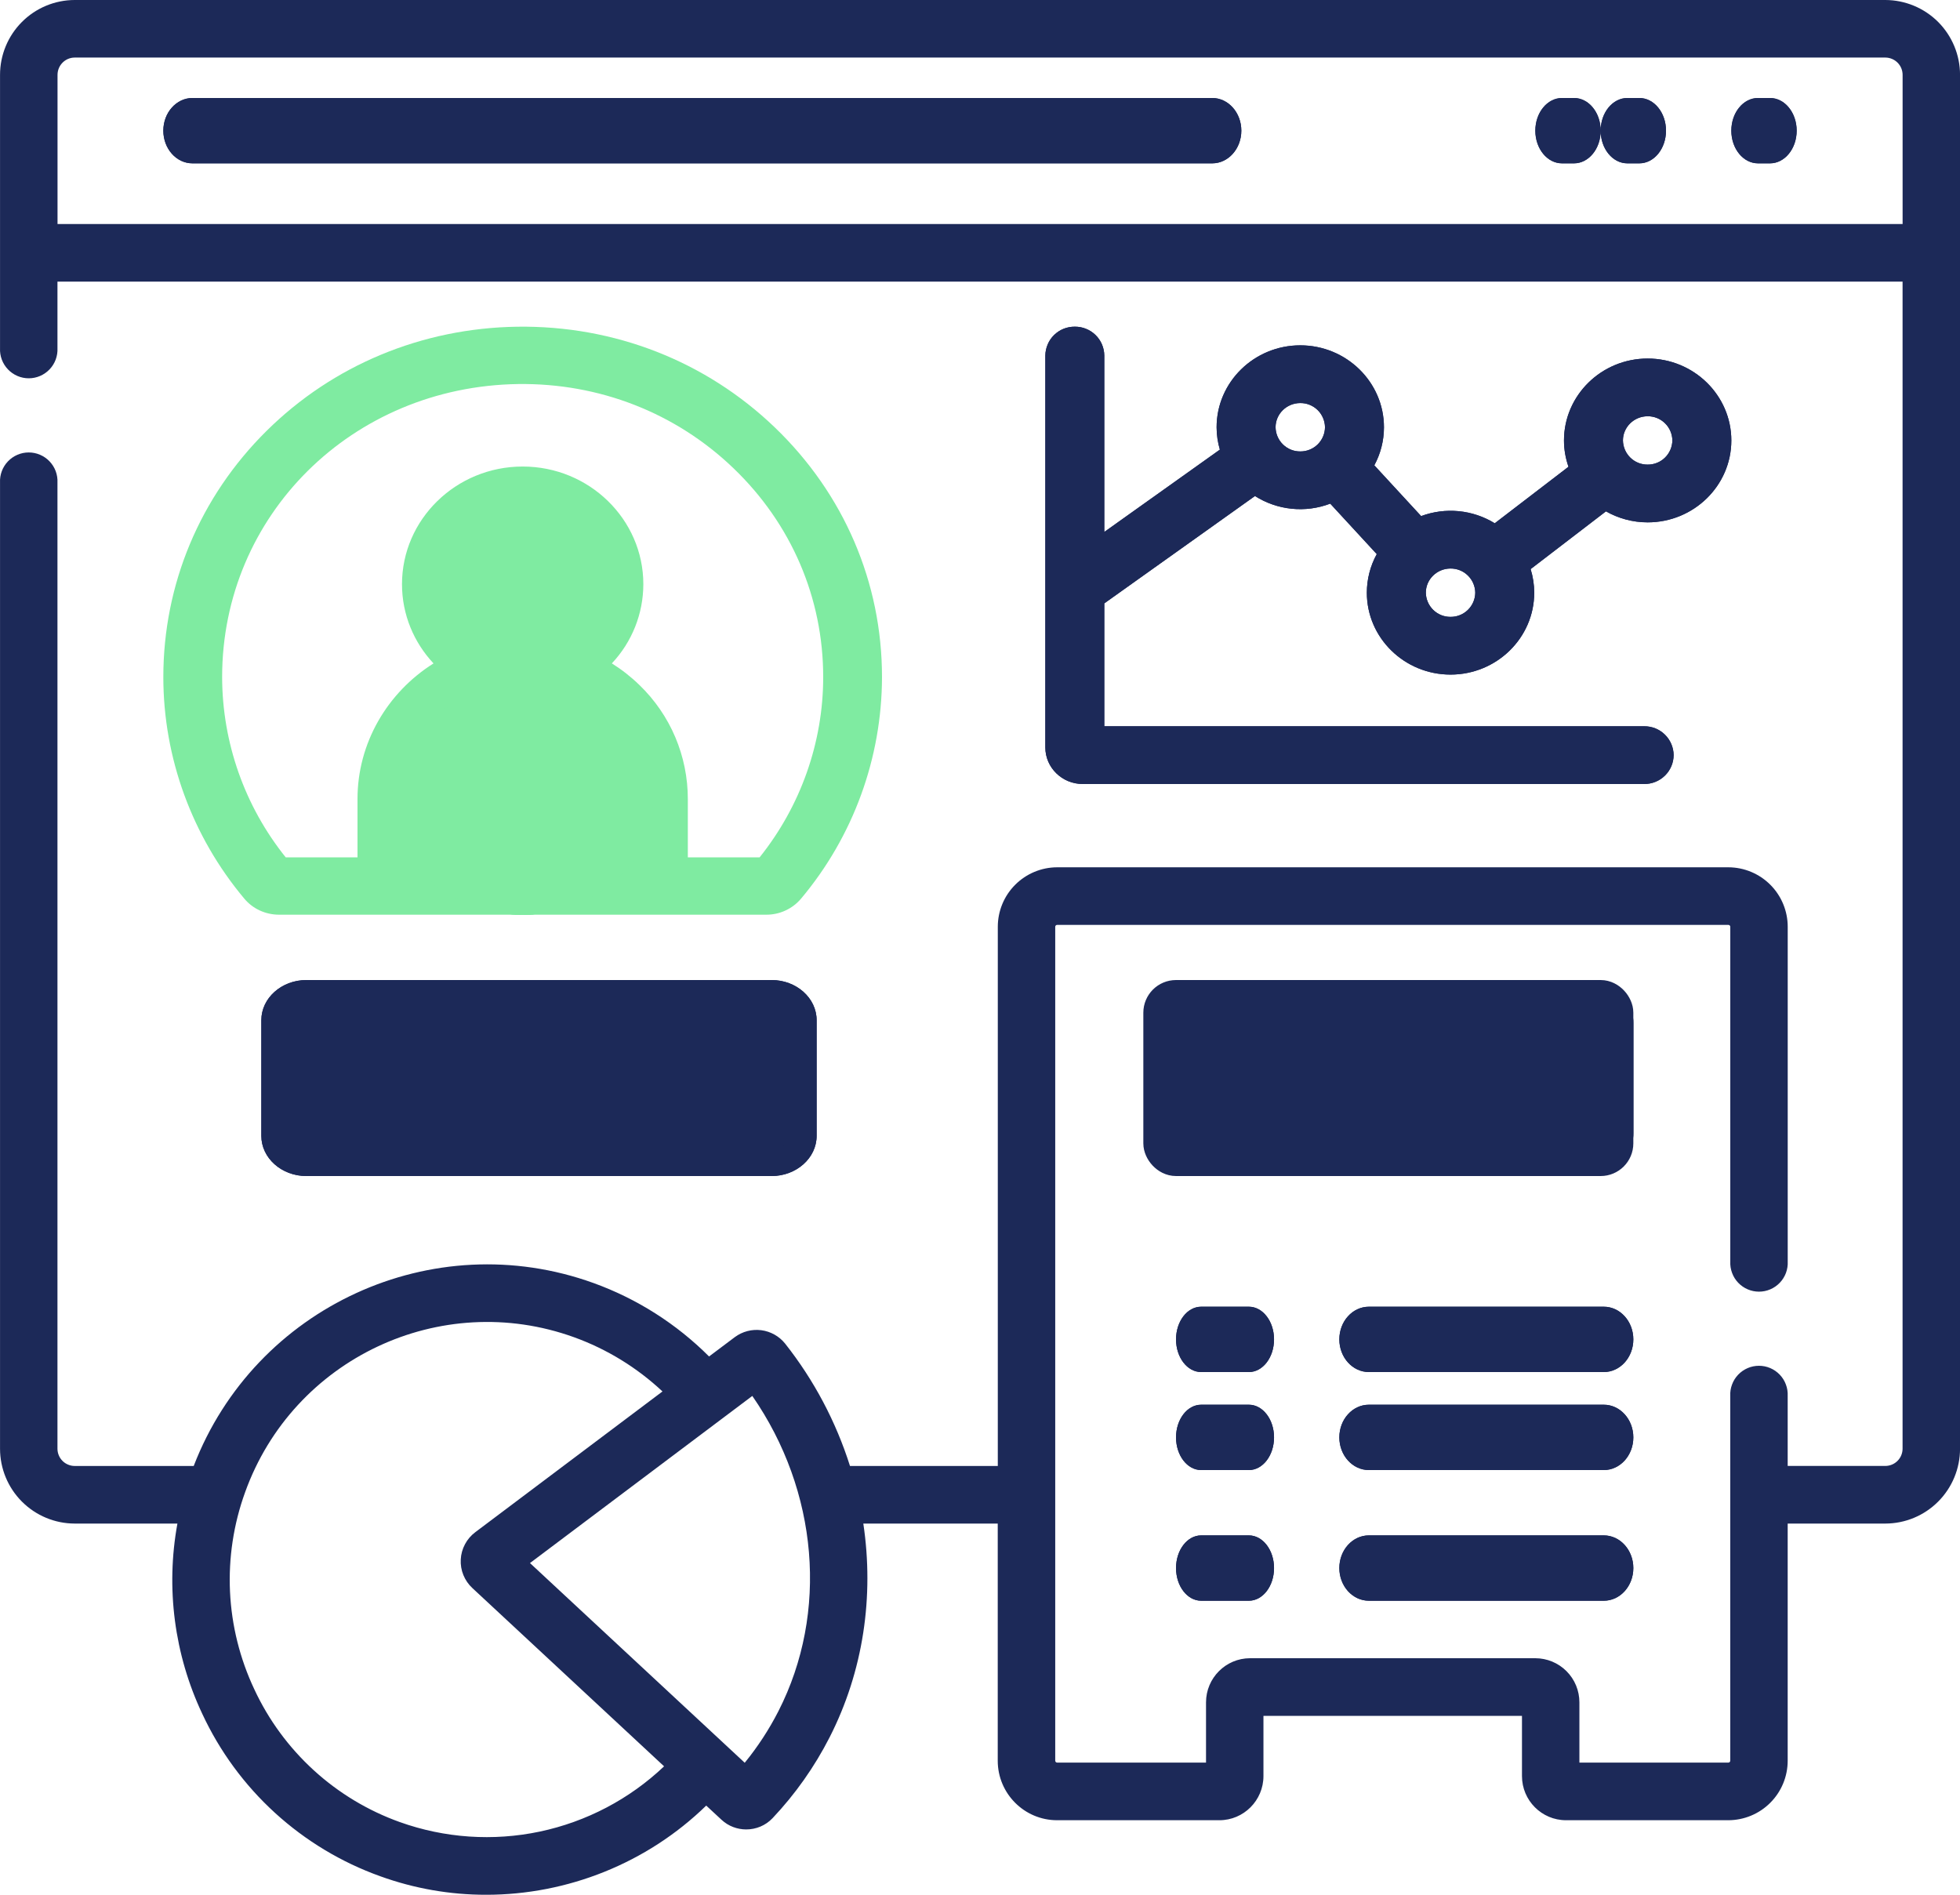 <svg width="60" height="58" viewBox="0 0 60 58" fill="none" xmlns="http://www.w3.org/2000/svg">
<g clip-path="url(#clip0_1533_202)">
<path d="M27 20.726C27 17.831 25.835 15.117 23.72 13.085C21.605 11.053 18.802 9.959 15.832 10.001C12.919 10.044 10.192 11.177 8.157 13.193C6.12 15.21 5 17.885 5 20.726C5 23.195 5.88 25.604 7.48 27.51C7.74 27.821 8.13 28 8.546 28H23.454C23.657 28.001 23.858 27.958 24.042 27.873C24.226 27.789 24.39 27.665 24.521 27.51C26.118 25.61 26.995 23.208 27 20.726ZM16 19.73C14.956 19.73 14.106 18.901 14.106 17.883C14.106 16.865 14.956 16.037 16 16.037C17.044 16.037 17.894 16.865 17.894 17.883C17.894 18.901 17.044 19.73 16 19.73ZM15.162 21.39C15.715 21.516 16.289 21.516 16.842 21.39C17.392 21.532 17.895 21.816 18.302 22.212C18.917 22.812 19.256 23.609 19.256 24.456V26.245H12.744V24.456C12.744 23.016 13.75 21.756 15.162 21.39ZM23.253 26.245H21.056V24.456C21.056 23.806 20.925 23.162 20.671 22.563C20.417 21.964 20.044 21.423 19.576 20.971C19.318 20.72 19.035 20.498 18.73 20.307C19.348 19.651 19.693 18.784 19.694 17.883C19.694 15.897 18.037 14.281 16 14.281C13.963 14.281 12.306 15.897 12.306 17.883C12.306 18.816 12.672 19.668 13.271 20.308C11.859 21.196 10.944 22.744 10.944 24.456V26.245H8.747C7.49 24.68 6.804 22.733 6.8 20.726C6.8 15.77 10.78 11.83 15.86 11.756C18.344 11.723 20.688 12.636 22.456 14.336C24.226 16.035 25.2 18.305 25.2 20.726C25.2 22.725 24.51 24.676 23.253 26.245Z" fill="#7FEBA1"/>
<path d="M57.715 0H2.287C1.68 0.001 1.098 0.243 0.67 0.673C0.241 1.103 0.001 1.685 0.001 2.292V10.658C-0.005 10.777 0.014 10.896 0.055 11.007C0.097 11.119 0.161 11.221 0.243 11.307C0.325 11.393 0.424 11.462 0.534 11.509C0.643 11.556 0.761 11.58 0.88 11.58C0.999 11.58 1.117 11.556 1.226 11.509C1.336 11.462 1.435 11.393 1.517 11.307C1.599 11.221 1.663 11.119 1.705 11.007C1.746 10.896 1.765 10.777 1.759 10.658V8.62H58.242V44.345C58.242 44.485 58.187 44.619 58.088 44.718C57.989 44.818 57.855 44.873 57.715 44.874H54.725V42.73C54.731 42.611 54.712 42.492 54.67 42.381C54.629 42.269 54.565 42.167 54.483 42.081C54.401 41.995 54.302 41.926 54.192 41.879C54.083 41.832 53.965 41.808 53.846 41.808C53.727 41.808 53.609 41.832 53.5 41.879C53.39 41.926 53.291 41.995 53.209 42.081C53.127 42.167 53.063 42.269 53.022 42.381C52.98 42.492 52.961 42.611 52.967 42.73V53.897C52.967 53.912 52.961 53.927 52.95 53.938C52.939 53.949 52.924 53.955 52.909 53.955H48.349V52.111C48.349 51.753 48.208 51.41 47.955 51.157C47.703 50.904 47.36 50.761 47.002 50.76H38.267C37.524 50.76 36.919 51.366 36.919 52.111V53.955H32.361C32.346 53.955 32.331 53.949 32.32 53.938C32.309 53.927 32.303 53.912 32.303 53.897V28.37C32.303 28.338 32.329 28.312 32.361 28.312H52.909C52.942 28.312 52.968 28.338 52.968 28.37V38.617C52.962 38.736 52.981 38.855 53.023 38.966C53.064 39.078 53.128 39.18 53.21 39.266C53.292 39.352 53.391 39.421 53.501 39.468C53.61 39.515 53.728 39.539 53.847 39.539C53.966 39.539 54.084 39.515 54.193 39.468C54.303 39.421 54.402 39.352 54.484 39.266C54.566 39.18 54.63 39.078 54.672 38.966C54.713 38.855 54.732 38.736 54.726 38.617V28.37C54.726 27.888 54.535 27.425 54.194 27.084C53.853 26.742 53.391 26.55 52.909 26.549H32.361C31.879 26.55 31.417 26.743 31.077 27.084C30.736 27.425 30.545 27.888 30.545 28.37V44.875H26.02C25.59 43.517 24.918 42.248 24.035 41.13C23.854 40.904 23.592 40.757 23.305 40.719C23.017 40.682 22.727 40.758 22.494 40.931L21.706 41.523C20.706 40.523 19.499 39.756 18.169 39.275C13.246 37.497 7.806 40.005 5.93 44.875H2.287C2.218 44.875 2.149 44.861 2.085 44.834C2.021 44.808 1.962 44.769 1.913 44.719C1.864 44.67 1.825 44.612 1.799 44.547C1.772 44.483 1.759 44.414 1.759 44.345V14.772C1.765 14.653 1.746 14.534 1.705 14.423C1.663 14.311 1.599 14.209 1.517 14.123C1.435 14.037 1.336 13.968 1.226 13.921C1.117 13.874 0.999 13.85 0.88 13.85C0.761 13.85 0.643 13.874 0.534 13.921C0.424 13.968 0.325 14.037 0.243 14.123C0.161 14.209 0.097 14.311 0.055 14.423C0.014 14.534 -0.005 14.653 0.001 14.772V44.347C0.001 44.954 0.242 45.536 0.67 45.965C1.099 46.395 1.68 46.637 2.287 46.638H5.431C5.07 48.611 5.336 50.648 6.192 52.462C6.726 53.61 7.483 54.641 8.418 55.494C9.353 56.347 10.448 57.007 11.64 57.434C12.68 57.81 13.777 58.002 14.883 58.001C17.366 58.001 19.803 57.039 21.619 55.271L22.086 55.704C22.299 55.903 22.572 56.001 22.844 56.001C23.139 56.001 23.434 55.885 23.651 55.655C24.347 54.918 24.934 54.086 25.395 53.183C26.43 51.155 26.762 48.866 26.428 46.638H30.543V53.898C30.543 54.902 31.358 55.719 32.36 55.719H37.329C38.072 55.719 38.677 55.113 38.677 54.368V52.524H46.591V54.368C46.591 55.113 47.196 55.719 47.939 55.719H52.908C53.39 55.718 53.852 55.526 54.193 55.184C54.534 54.843 54.725 54.38 54.725 53.898V46.638H57.715C58.322 46.637 58.904 46.395 59.332 45.965C59.761 45.535 60.001 44.953 60.001 44.346V2.292C60.001 1.685 59.76 1.103 59.332 0.673C58.903 0.244 58.322 0.002 57.715 0ZM12.237 55.775C11.263 55.426 10.368 54.887 9.604 54.189C8.84 53.491 8.221 52.649 7.785 51.711C7.343 50.774 7.09 49.759 7.041 48.724C6.993 47.689 7.15 46.654 7.503 45.68C8.973 41.588 13.491 39.46 17.573 40.934C18.579 41.298 19.5 41.863 20.28 42.594L14.551 46.901C14.42 46.999 14.312 47.124 14.235 47.269C14.158 47.413 14.113 47.572 14.105 47.736C14.096 47.899 14.123 48.063 14.185 48.214C14.247 48.366 14.341 48.502 14.461 48.613L20.329 54.069C19.27 55.074 17.953 55.765 16.524 56.067C15.096 56.368 13.612 56.267 12.237 55.775ZM23.83 52.379C23.543 52.941 23.197 53.471 22.798 53.96L16.224 47.847L23.03 42.731C25.045 45.639 25.37 49.361 23.83 52.379ZM1.761 6.858V2.292C1.761 2 1.997 1.762 2.288 1.762H57.716C57.856 1.763 57.99 1.819 58.089 1.918C58.188 2.018 58.243 2.152 58.243 2.292V6.858H1.759H1.761Z" fill="#1C2958"/>
<path d="M37.11 3H5.89C5.4 3 5 3.448 5 4C5 4.552 5.399 5 5.89 5H37.11C37.601 5 38 4.552 38 4C38 3.448 37.601 3 37.11 3ZM54.184 3H53.816C53.365 3 53 3.448 53 4C53 4.552 53.365 5 53.816 5H54.184C54.635 5 55 4.552 55 4C55 3.448 54.635 3 54.184 3ZM50.184 3H49.816C49.365 3 49 3.448 49 4C49 4.552 49.365 5 49.816 5H50.184C50.635 5 51 4.552 51 4C51 3.448 50.635 3 50.184 3ZM48.184 3H47.816C47.366 3 47 3.448 47 4C47 4.552 47.365 5 47.816 5H48.184C48.634 5 49 4.552 49 4C49 3.448 48.635 3 48.184 3ZM23.621 30H9.38C8.619 30 8 30.552 8 31.23V34.77C8 35.448 8.619 36 9.379 36H23.62C24.38 36 24.999 35.448 24.999 34.77V31.23C24.999 30.552 24.381 30 23.621 30ZM23.201 34.395H9.8V31.605H23.2L23.201 34.395ZM50 31.303C50 30.585 49.379 30 48.616 30H37.384C36.621 30 36 30.585 36 31.303V34.697C36 35.415 36.621 36 37.384 36H48.616C49.379 36 50 35.415 50 34.697V31.303ZM48.194 34.3H37.806V31.698H48.194V34.3ZM38.231 40H36.77C36.345 40 36.001 40.448 36.001 41C36.001 41.552 36.345 42 36.77 42H38.232C38.657 42 39.001 41.552 39.001 41C39.001 40.448 38.656 40 38.231 40ZM49.096 40H41.904C41.404 40 41 40.448 41 41C41 41.552 41.405 42 41.904 42H49.096C49.596 42 50 41.552 50 41C50 40.448 49.595 40 49.096 40ZM38.231 43H36.77C36.345 43 36.001 43.448 36.001 44C36.001 44.552 36.345 45 36.77 45H38.232C38.657 45 39.001 44.552 39.001 44C39.001 43.448 38.656 43 38.231 43ZM49.096 43H41.904C41.404 43 41 43.448 41 44C41 44.552 41.405 45 41.904 45H49.096C49.596 45 50 44.552 50 44C50 43.448 49.595 43 49.096 43ZM38.231 47H36.77C36.345 47 36.001 47.448 36.001 48C36.001 48.552 36.345 49 36.77 49H38.232C38.657 49 39.001 48.552 39.001 48C39.001 47.448 38.656 47 38.231 47ZM49.096 47H41.904C41.404 47 41 47.448 41 48C41 48.552 41.405 49 41.904 49H49.096C49.596 49 50 48.552 50 48C50 47.448 49.595 47 49.096 47ZM32.903 10C32.786 9.999 32.669 10.021 32.56 10.064C32.451 10.108 32.352 10.173 32.268 10.255C32.184 10.337 32.117 10.435 32.072 10.543C32.026 10.651 32.001 10.767 32 10.884V22.88C32 23.497 32.513 23.999 33.143 23.999H50.332C50.449 24 50.566 23.978 50.674 23.934C50.783 23.891 50.882 23.826 50.966 23.744C51.05 23.662 51.117 23.564 51.163 23.456C51.209 23.348 51.233 23.232 51.234 23.115C51.231 22.878 51.135 22.652 50.966 22.487C50.797 22.321 50.569 22.23 50.332 22.232H33.805V18.47L38.417 15.184C38.757 15.399 39.142 15.533 39.542 15.573C39.942 15.614 40.346 15.56 40.722 15.417L42.146 16.962C41.947 17.324 41.842 17.73 41.842 18.143C41.842 19.526 42.992 20.65 44.404 20.65C45.816 20.65 46.966 19.526 46.966 18.143C46.966 17.898 46.928 17.655 46.856 17.421L49.162 15.653C49.538 15.866 49.973 15.99 50.438 15.99C51.851 15.99 53 14.865 53 13.483C53 12.1 51.85 10.975 50.438 10.975C49.026 10.975 47.877 12.1 47.877 13.483C47.877 13.765 47.927 14.035 48.015 14.288L45.758 16.018C45.424 15.813 45.047 15.686 44.656 15.648C44.266 15.61 43.872 15.661 43.504 15.798L42.071 14.244C42.259 13.895 42.366 13.499 42.366 13.079C42.366 11.696 41.216 10.571 39.804 10.571C38.392 10.571 37.243 11.696 37.243 13.079C37.243 13.317 37.279 13.546 37.343 13.764L33.805 16.284V10.884C33.804 10.767 33.78 10.651 33.734 10.543C33.688 10.435 33.621 10.337 33.537 10.255C33.453 10.173 33.354 10.108 33.245 10.065C33.137 10.021 33.02 9.999 32.903 10ZM50.438 12.742C50.636 12.74 50.828 12.817 50.969 12.956C51.111 13.094 51.192 13.284 51.195 13.482C51.192 13.68 51.111 13.87 50.969 14.008C50.828 14.147 50.636 14.224 50.438 14.222C50.24 14.224 50.049 14.147 49.907 14.008C49.766 13.869 49.685 13.68 49.682 13.482C49.682 13.074 50.022 12.742 50.438 12.742ZM45.161 18.142C45.159 18.341 45.078 18.53 44.936 18.669C44.794 18.808 44.603 18.885 44.404 18.883C44.206 18.885 44.015 18.808 43.873 18.669C43.732 18.53 43.651 18.341 43.648 18.143C43.648 17.735 43.987 17.403 44.404 17.403C44.602 17.401 44.794 17.478 44.935 17.617C45.077 17.755 45.158 17.944 45.161 18.142ZM39.805 12.338C40.003 12.336 40.194 12.413 40.336 12.552C40.477 12.691 40.558 12.88 40.561 13.078C40.559 13.276 40.478 13.466 40.336 13.605C40.194 13.743 40.003 13.821 39.805 13.819C39.607 13.821 39.416 13.744 39.274 13.605C39.132 13.467 39.051 13.277 39.048 13.079C39.048 12.67 39.388 12.338 39.805 12.338Z" fill="#1C2958"/>
<path d="M37.11 3H5.89C5.4 3 5 3.448 5 4C5 4.552 5.399 5 5.89 5H37.11C37.601 5 38 4.552 38 4C38 3.448 37.601 3 37.11 3ZM54.184 3H53.816C53.365 3 53 3.448 53 4C53 4.552 53.365 5 53.816 5H54.184C54.635 5 55 4.552 55 4C55 3.448 54.635 3 54.184 3ZM50.184 3H49.816C49.365 3 49 3.448 49 4C49 4.552 49.365 5 49.816 5H50.184C50.635 5 51 4.552 51 4C51 3.448 50.635 3 50.184 3ZM48.184 3H47.816C47.366 3 47 3.448 47 4C47 4.552 47.365 5 47.816 5H48.184C48.634 5 49 4.552 49 4C49 3.448 48.635 3 48.184 3ZM23.621 30H9.38C8.619 30 8 30.552 8 31.23V34.77C8 35.448 8.619 36 9.379 36H23.62C24.38 36 24.999 35.448 24.999 34.77V31.23C24.999 30.552 24.381 30 23.621 30ZM23.201 34.395H9.8V31.605H23.2L23.201 34.395ZM50 31.303C50 30.585 49.379 30 48.616 30H37.384C36.621 30 36 30.585 36 31.303V34.697C36 35.415 36.621 36 37.384 36H48.616C49.379 36 50 35.415 50 34.697V31.303ZM48.194 34.3H37.806V31.698H48.194V34.3ZM38.231 40H36.77C36.345 40 36.001 40.448 36.001 41C36.001 41.552 36.345 42 36.77 42H38.232C38.657 42 39.001 41.552 39.001 41C39.001 40.448 38.656 40 38.231 40ZM49.096 40H41.904C41.404 40 41 40.448 41 41C41 41.552 41.405 42 41.904 42H49.096C49.596 42 50 41.552 50 41C50 40.448 49.595 40 49.096 40ZM38.231 43H36.77C36.345 43 36.001 43.448 36.001 44C36.001 44.552 36.345 45 36.77 45H38.232C38.657 45 39.001 44.552 39.001 44C39.001 43.448 38.656 43 38.231 43ZM49.096 43H41.904C41.404 43 41 43.448 41 44C41 44.552 41.405 45 41.904 45H49.096C49.596 45 50 44.552 50 44C50 43.448 49.595 43 49.096 43ZM38.231 47H36.77C36.345 47 36.001 47.448 36.001 48C36.001 48.552 36.345 49 36.77 49H38.232C38.657 49 39.001 48.552 39.001 48C39.001 47.448 38.656 47 38.231 47ZM49.096 47H41.904C41.404 47 41 47.448 41 48C41 48.552 41.405 49 41.904 49H49.096C49.596 49 50 48.552 50 48C50 47.448 49.595 47 49.096 47ZM32.903 10C32.786 9.999 32.669 10.021 32.56 10.064C32.451 10.108 32.352 10.173 32.268 10.255C32.184 10.337 32.117 10.435 32.072 10.543C32.026 10.651 32.001 10.767 32 10.884V22.88C32 23.497 32.513 23.999 33.143 23.999H50.332C50.449 24 50.566 23.978 50.674 23.934C50.783 23.891 50.882 23.826 50.966 23.744C51.05 23.662 51.117 23.564 51.163 23.456C51.209 23.348 51.233 23.232 51.234 23.115C51.231 22.878 51.135 22.652 50.966 22.487C50.797 22.321 50.569 22.23 50.332 22.232H33.805V18.47L38.417 15.184C38.757 15.399 39.142 15.533 39.542 15.573C39.942 15.614 40.346 15.56 40.722 15.417L42.146 16.962C41.947 17.324 41.842 17.73 41.842 18.143C41.842 19.526 42.992 20.65 44.404 20.65C45.816 20.65 46.966 19.526 46.966 18.143C46.966 17.898 46.928 17.655 46.856 17.421L49.162 15.653C49.538 15.866 49.973 15.99 50.438 15.99C51.851 15.99 53 14.865 53 13.483C53 12.1 51.85 10.975 50.438 10.975C49.026 10.975 47.877 12.1 47.877 13.483C47.877 13.765 47.927 14.035 48.015 14.288L45.758 16.018C45.424 15.813 45.047 15.686 44.656 15.648C44.266 15.61 43.872 15.661 43.504 15.798L42.071 14.244C42.259 13.895 42.366 13.499 42.366 13.079C42.366 11.696 41.216 10.571 39.804 10.571C38.392 10.571 37.243 11.696 37.243 13.079C37.243 13.317 37.279 13.546 37.343 13.764L33.805 16.284V10.884C33.804 10.767 33.78 10.651 33.734 10.543C33.688 10.435 33.621 10.337 33.537 10.255C33.453 10.173 33.354 10.108 33.245 10.065C33.137 10.021 33.02 9.999 32.903 10ZM50.438 12.742C50.636 12.74 50.828 12.817 50.969 12.956C51.111 13.094 51.192 13.284 51.195 13.482C51.192 13.68 51.111 13.87 50.969 14.008C50.828 14.147 50.636 14.224 50.438 14.222C50.24 14.224 50.049 14.147 49.907 14.008C49.766 13.869 49.685 13.68 49.682 13.482C49.682 13.074 50.022 12.742 50.438 12.742ZM45.161 18.142C45.159 18.341 45.078 18.53 44.936 18.669C44.794 18.808 44.603 18.885 44.404 18.883C44.206 18.885 44.015 18.808 43.873 18.669C43.732 18.53 43.651 18.341 43.648 18.143C43.648 17.735 43.987 17.403 44.404 17.403C44.602 17.401 44.794 17.478 44.935 17.617C45.077 17.755 45.158 17.944 45.161 18.142ZM39.805 12.338C40.003 12.336 40.194 12.413 40.336 12.552C40.477 12.691 40.558 12.88 40.561 13.078C40.559 13.276 40.478 13.466 40.336 13.605C40.194 13.743 40.003 13.821 39.805 13.819C39.607 13.821 39.416 13.744 39.274 13.605C39.132 13.467 39.051 13.277 39.048 13.079C39.048 12.67 39.388 12.338 39.805 12.338Z" fill="#1C2958"/>
<circle cx="16" cy="18" r="2" fill="#7FEBA1"/>
<circle cx="16" cy="18" r="2" fill="#7FEBA1"/>
<circle cx="16" cy="18" r="2" fill="#7FEBA1"/>
<circle cx="16" cy="18" r="2" fill="#7FEBA1"/>
<circle cx="16" cy="18" r="2" fill="#7FEBA1"/>
<ellipse cx="16" cy="24.5" rx="4" ry="3.5" fill="#7FEBA1"/>
<ellipse cx="16" cy="24.5" rx="4" ry="3.5" fill="#7FEBA1"/>
<ellipse cx="16" cy="24.5" rx="4" ry="3.5" fill="#7FEBA1"/>
<ellipse cx="16" cy="24.5" rx="4" ry="3.5" fill="#7FEBA1"/>
<ellipse cx="16" cy="24.5" rx="4" ry="3.5" fill="#7FEBA1"/>
<rect x="35.5" y="30.5" width="14" height="5" rx="0.5" fill="#1C2958" stroke="#1C2958"/>
<rect x="9.5" y="30.5" width="14" height="5" rx="0.5" fill="#1C2958" stroke="#1C2958"/>
</g>
<defs>
<clipPath id="clip0_1533_202">
<rect width="60" height="58" fill="white"/>
</clipPath>
</defs>
</svg>
